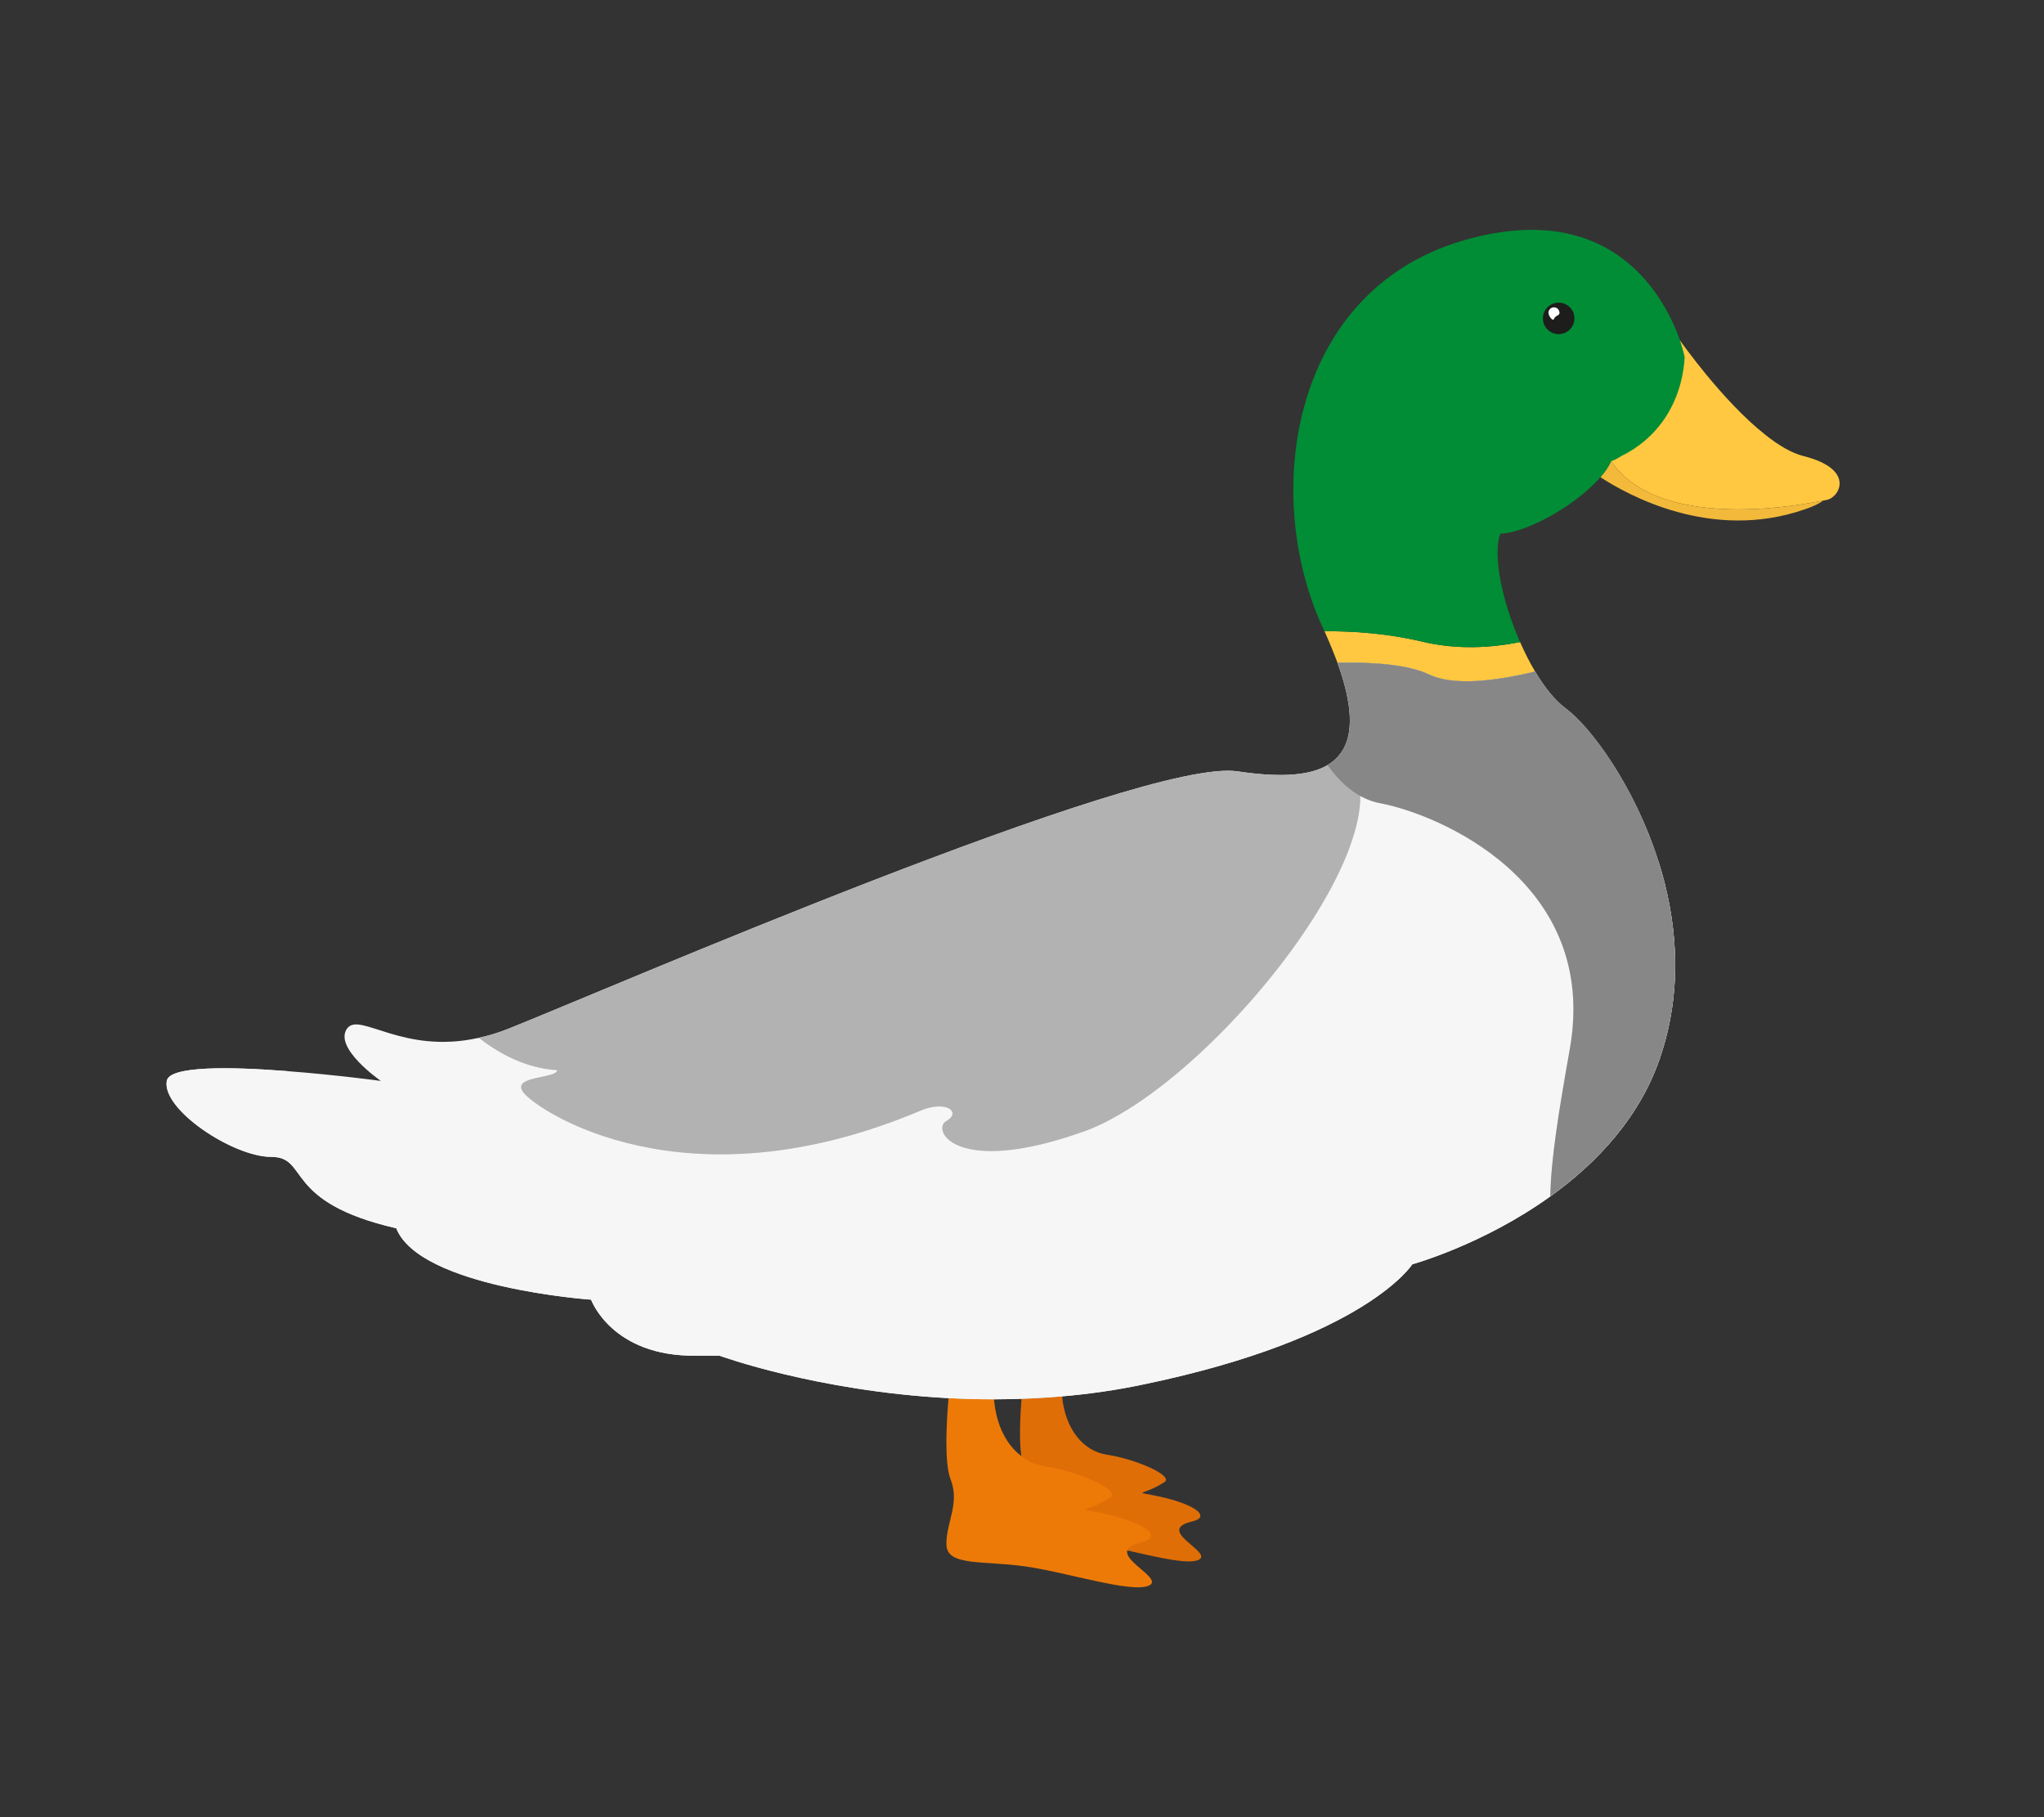 <?xml version="1.0" encoding="UTF-8"?>
<svg xmlns="http://www.w3.org/2000/svg" viewBox="0 0 540 480">
  <rect x="0" y="0" width="540" height="480" fill="#333333" stroke="none"/>
  <defs>
    <style>
      .cls-1, .cls-2, .cls-3, .cls-4, .cls-5, .cls-6, .cls-7, .cls-8, .cls-9, .cls-10, .cls-11, .cls-12, .cls-13, .cls-14, .cls-15 {
        stroke-width: 0px;
      }

      .cls-1, .cls-11 {
        fill: #b2b2b2;
      }

      .cls-2, .cls-4, .cls-5, .cls-11 {
        mix-blend-mode: multiply;
      }

      .cls-2, .cls-5 {
        opacity: .2;
      }

      .cls-2, .cls-12 {
        fill: #878787;
      }

      .cls-3, .cls-5 {
        fill: #008d36;
      }

      .cls-4, .cls-9 {
        fill: #f6f6f6;
      }

      .cls-16 {
        isolation: isolate;
      }

      .cls-6 {
        fill: none;
      }

      .cls-7 {
        fill: #f2b93b;
      }

      .cls-8 {
        fill: #e06e07;
      }

      .cls-10 {
        fill: #fff;
      }

      .cls-11 {
        opacity: .3;
      }

      .cls-13 {
        fill: #ed7a07;
      }

      .cls-14 {
        fill: #ffc840;
      }

      .cls-15 {
        fill: #1d1d1b;
      }
    </style>
  </defs>
  <g class="cls-16">
    <g id="Layer_2" data-name="Layer 2">
      <g id="Layer_2-2" data-name="Layer 2">
        <g>
          <g>
            <g>
              <path class="cls-8" d="m316.73,411.99c-2.7,1.36-10.91-.64-18.92-2.45-3.51-.81-6.96-1.56-9.9-1.98-9.68-1.39-18.28,0-18.42-4.98-.17-4.98,3.2-9.71.97-15.25-.28-.72-.5-1.64-.64-2.73-.61-4.15-.31-10.43.06-15.14,3.51-.11,7.09-.33,10.71-.64.86,9.01,5.84,14.55,11.85,15.44,7.48,1.11,17.83,5.56,15.16,7.26-5.06,3.23-7.85,2.53-3.92,3.26,11.69,2.11,16.69,5.84,11.24,7.12-9.96,2.31,5.68,8.15,1.81,10.07Z"/>
              <path class="cls-13" d="m303.62,418.78c-4.4,2.2-21.67-3.45-32.69-5.01-10.99-1.59-20.73,0-20.89-5.68-.19-5.65,3.62-10.99,1.11-17.28-1.67-4.17-1.14-14.77-.56-21.51,3.9.19,7.9.31,12.02.31.58,6.96,3.37,12.1,7.21,15,1.86,1.47,4.01,2.39,6.26,2.73,8.49,1.25,20.23,6.32,17.22,8.24-5.76,3.64-8.9,2.89-4.48,3.67,13.27,2.42,18.95,6.65,12.77,8.1-2.45.58-3.56,1.34-3.78,2.2-.83,3.12,9.26,7.51,5.81,9.24Z"/>
            </g>
            <g>
              <g>
                <path class="cls-14" d="m405.56,177.39c-10.43,2.5-21.53,3.87-27.93.81-5.68-2.7-15-3.34-24.29-3.14-.95-2.56-2.09-5.34-3.42-8.32,7.87-.06,16.86.61,25.99,2.78,8.96,2.11,17.83,1.64,25.68.08,1.2,2.73,2.53,5.37,3.98,7.79Z"/>
                <g>
                  <g>
                    <path class="cls-9" d="m439.03,277.97c-5.31,16.89-17.22,29.27-29.46,38.06-17.86,12.83-36.45,17.92-36.45,17.92,0,0-12.24,19.48-70.78,31.69-7.35,1.56-14.63,2.59-21.76,3.2-3.62.31-7.21.53-10.71.64-2.45.08-4.87.14-7.26.14-4.12,0-8.12-.11-12.02-.31-34.94-1.86-60.49-11.21-60.49-11.21h-6.2c-22.31.28-27.74-14.8-27.74-14.8,0,0-45.27-3.17-51.47-18.86-30.16-6.93-22.93-18.86-33.03-18.86s-28.96-12.52-27.6-20.06c.64-4.03,16.86-3.76,31.77-2.59,12.88.97,24.79,2.59,24.79,2.59,0,0-12.66-8.74-8.9-13.88,3.37-4.42,14.66,6.98,34.75,2.5,2.56-.53,5.26-1.36,8.1-2.5,25.04-9.96,167.18-71.64,192.36-67.89,10.24,1.53,18.59,1.42,23.79-1.64,1.61-.97,2.89-2.2,3.87-3.73,2.92-4.59,2.84-12.05-1.25-23.32,9.29-.19,18.61.45,24.29,3.14,6.4,3.06,17.5,1.7,27.93-.81,2.48,4.17,5.26,7.65,8.12,9.77,6.32,4.65,18.08,20.2,24.48,40.43,4.76,15.05,6.51,32.69.86,50.39Z"/>
                    <path class="cls-4" d="m439.03,277.97c-5.31,16.89-17.22,29.27-29.46,38.06-17.86,12.83-36.45,17.92-36.45,17.92,0,0-12.24,19.48-70.78,31.69-7.35,1.56-14.63,2.59-21.76,3.2-3.62.31-7.21.53-10.71.64-2.45.08-4.87.14-7.26.14-4.12,0-8.12-.11-12.02-.31-34.94-1.86-60.49-11.21-60.49-11.21h-6.2c-22.31.28-27.74-14.8-27.74-14.8,0,0-45.27-3.17-51.47-18.86-30.16-6.93-22.93-18.86-33.03-18.86s-28.96-12.52-27.6-20.06c.64-4.03,16.86-3.76,31.77-2.59-2.45,1.67-2.45,4.26,4.79,8.32,17.39,9.74,30.6,24.79,30.6,24.79,0,0,11.13,19.95,47.99,14.61,36.86-5.31,17.39,14.16,56.34,14.86,38.95.7,80.68-2.78,95.99-20.17,15.3-17.39,11.52-32.69,47.85-29.91,36.31,2.78,66.08-66.08,66.08-66.08l12.69-1.75c4.76,15.05,6.51,32.69.86,50.39Z"/>
                  </g>
                  <g>
                    <path class="cls-1" d="m286.29,298.89c-33.86,12.05-40.34-.47-36.28-2.78,4.09-2.31,0-5.56-6.73-2.78-62.46,26.43-101.22,0-104.92-4.65-3.7-4.62,8.82-3.7,8.82-6.01-8.37-.47-15.58-4.56-20.7-8.54,2.56-.53,5.26-1.36,8.1-2.5,25.04-9.96,167.18-71.64,192.36-67.89,13.35,2,23.54,1.2,27.66-5.37,21.56,18.36-34.47,88.47-68.3,100.52Z"/>
                    <path class="cls-11" d="m359.39,211.2c-1.08,27.07-44.85,77.65-73.09,87.7-33.86,12.05-40.34-.47-36.28-2.78,4.09-2.31,0-5.56-6.73-2.78-62.46,26.43-101.22,0-104.92-4.65-3.7-4.62,8.82-3.7,8.82-6.01-8.37-.47-15.58-4.56-20.7-8.54,2.56-.53,5.26-1.36,8.1-2.5,2.28-.92,5.54-2.23,9.57-3.92.11.17.25.36.42.58,3.7,4.65,42.46,31.08,104.92,4.65,6.73-2.78,10.82.47,6.73,2.78-4.06,2.31,2.42,14.83,36.28,2.78,22.09-7.87,53.67-40.51,66.88-67.3Z"/>
                  </g>
                  <g>
                    <path class="cls-12" d="m439.03,277.97c-5.31,16.89-17.22,29.27-29.46,38.06.14-9.79,2.28-22.7,5.15-38.92,7.9-44.52-35.22-62.16-50.08-64.94-.36-.06-.72-.14-1.06-.22-5.51-1.42-9.74-5.45-12.85-9.85,1.61-.97,2.89-2.2,3.87-3.73,2.92-4.59,2.84-12.05-1.25-23.32,9.29-.19,18.61.45,24.29,3.14,6.4,3.06,17.5,1.7,27.93-.81,2.48,4.17,5.26,7.65,8.12,9.77,5.4,3.95,14.75,15.86,21.31,31.8,6.93,16.67,10.82,37.81,4.03,59.01Z"/>
                    <path class="cls-2" d="m439.03,277.97c-5.31,16.89-17.22,29.27-29.46,38.06.14-9.79,2.28-22.7,5.15-38.92,7.9-44.52-35.22-62.16-50.08-64.94-.36-.06-.72-.14-1.06-.22-.67-3.76-1.25-11.24,5.01-10.43,8.35,1.06,15.86,13.22,24.79,12.52,8.96-.7.11-11.13,12.19-10.07,12.08,1.03,13.8,13.91,15.89,16.33,1.84,2.14,11.57,8.68,13.55-1.34,6.93,16.67,10.82,37.81,4.03,59.01Z"/>
                  </g>
                </g>
              </g>
              <g>
                <g>
                  <g>
                    <path class="cls-14" d="m482.49,132.07c-.19.03-.47.08-.86.17-3.12.61-12.49,2.39-22.98,2.31-12.3-.08-26.1-2.67-33.03-12.71,0,0,1.98-2.53,1.03-6.01-.14-.47-.28-1-.44-1.56-.92-3.28-1.84-7.26,3.23-7.34,5.93-.11,12.77-5.45,13.1-9.74.36-4.28.22-7.21,1.34-7.21,0,0,11.16,15.97,22.54,24.9,3.42,2.73,6.87,4.79,10.04,5.59,13.88,3.48,9.52,11.02,6.04,11.6Z"/>
                    <path class="cls-7" d="m481.63,132.24c-.92.75-2.62,1.56-4.87,2.31-24.73,8.6-47.07-3.98-53.95-8.51,1.25-1.42,2.2-2.84,2.81-4.2,6.93,10.04,20.73,12.63,33.03,12.71,10.49.08,19.87-1.7,22.98-2.31Z"/>
                  </g>
                  <g>
                    <path class="cls-3" d="m445.07,94.37c-.75,12.35-7.4,21.56-16.75,26.1-.89.61-1.81,1.06-2.7,1.36-.61,1.36-1.56,2.78-2.81,4.2-6.26,7.32-19.39,14.69-26.46,14.94-2.06,5.7.5,17.89,5.23,28.63-7.85,1.56-16.72,2.03-25.68-.08-9.13-2.17-18.11-2.84-25.99-2.78-.11-.25-.22-.47-.33-.72-16.44-35.14-8.9-90.51,38.92-103.03,38.31-10.13,51.58,16.28,55.37,26.99.89,2.73,1.2,4.4,1.2,4.4Z"/>
                    <path class="cls-5" d="m401.59,169.59c-7.85,1.56-16.72,2.06-25.68-.08-9.13-2.17-18.11-2.84-25.99-2.78-.11-.25-.22-.47-.33-.72-14.61-31.19-10.29-78.32,24.32-97.27,3.87,1.72,6.82,4.28,6.15,7.93-1.72,9.38-16.61,33.39-10.21,46.6,6.37,13.22,18.97,2.87,28.63,8.35,3.7,2.09,5.23,4.62,6.37,7.04-3.17,1.36-6.15,2.23-8.49,2.31-2.06,5.7.5,17.89,5.23,28.63Z"/>
                  </g>
                </g>
                <g>
                  <path class="cls-15" d="m415.94,84.1c0,2.3-1.86,4.16-4.16,4.16s-4.16-1.86-4.16-4.16,1.86-4.16,4.16-4.16,4.16,1.86,4.16,4.16Z"/>
                  <path class="cls-10" d="m412,82.64c0,.81-1.05.58-1.46,1.61-.3.75-1.46-.8-1.46-1.61s.65-1.46,1.46-1.46,1.46.65,1.46,1.46Z"/>
                </g>
              </g>
            </g>
          </g>
          <rect class="cls-6" width="540" height="480"/>
        </g>
      </g>
    </g>
  </g>
</svg>